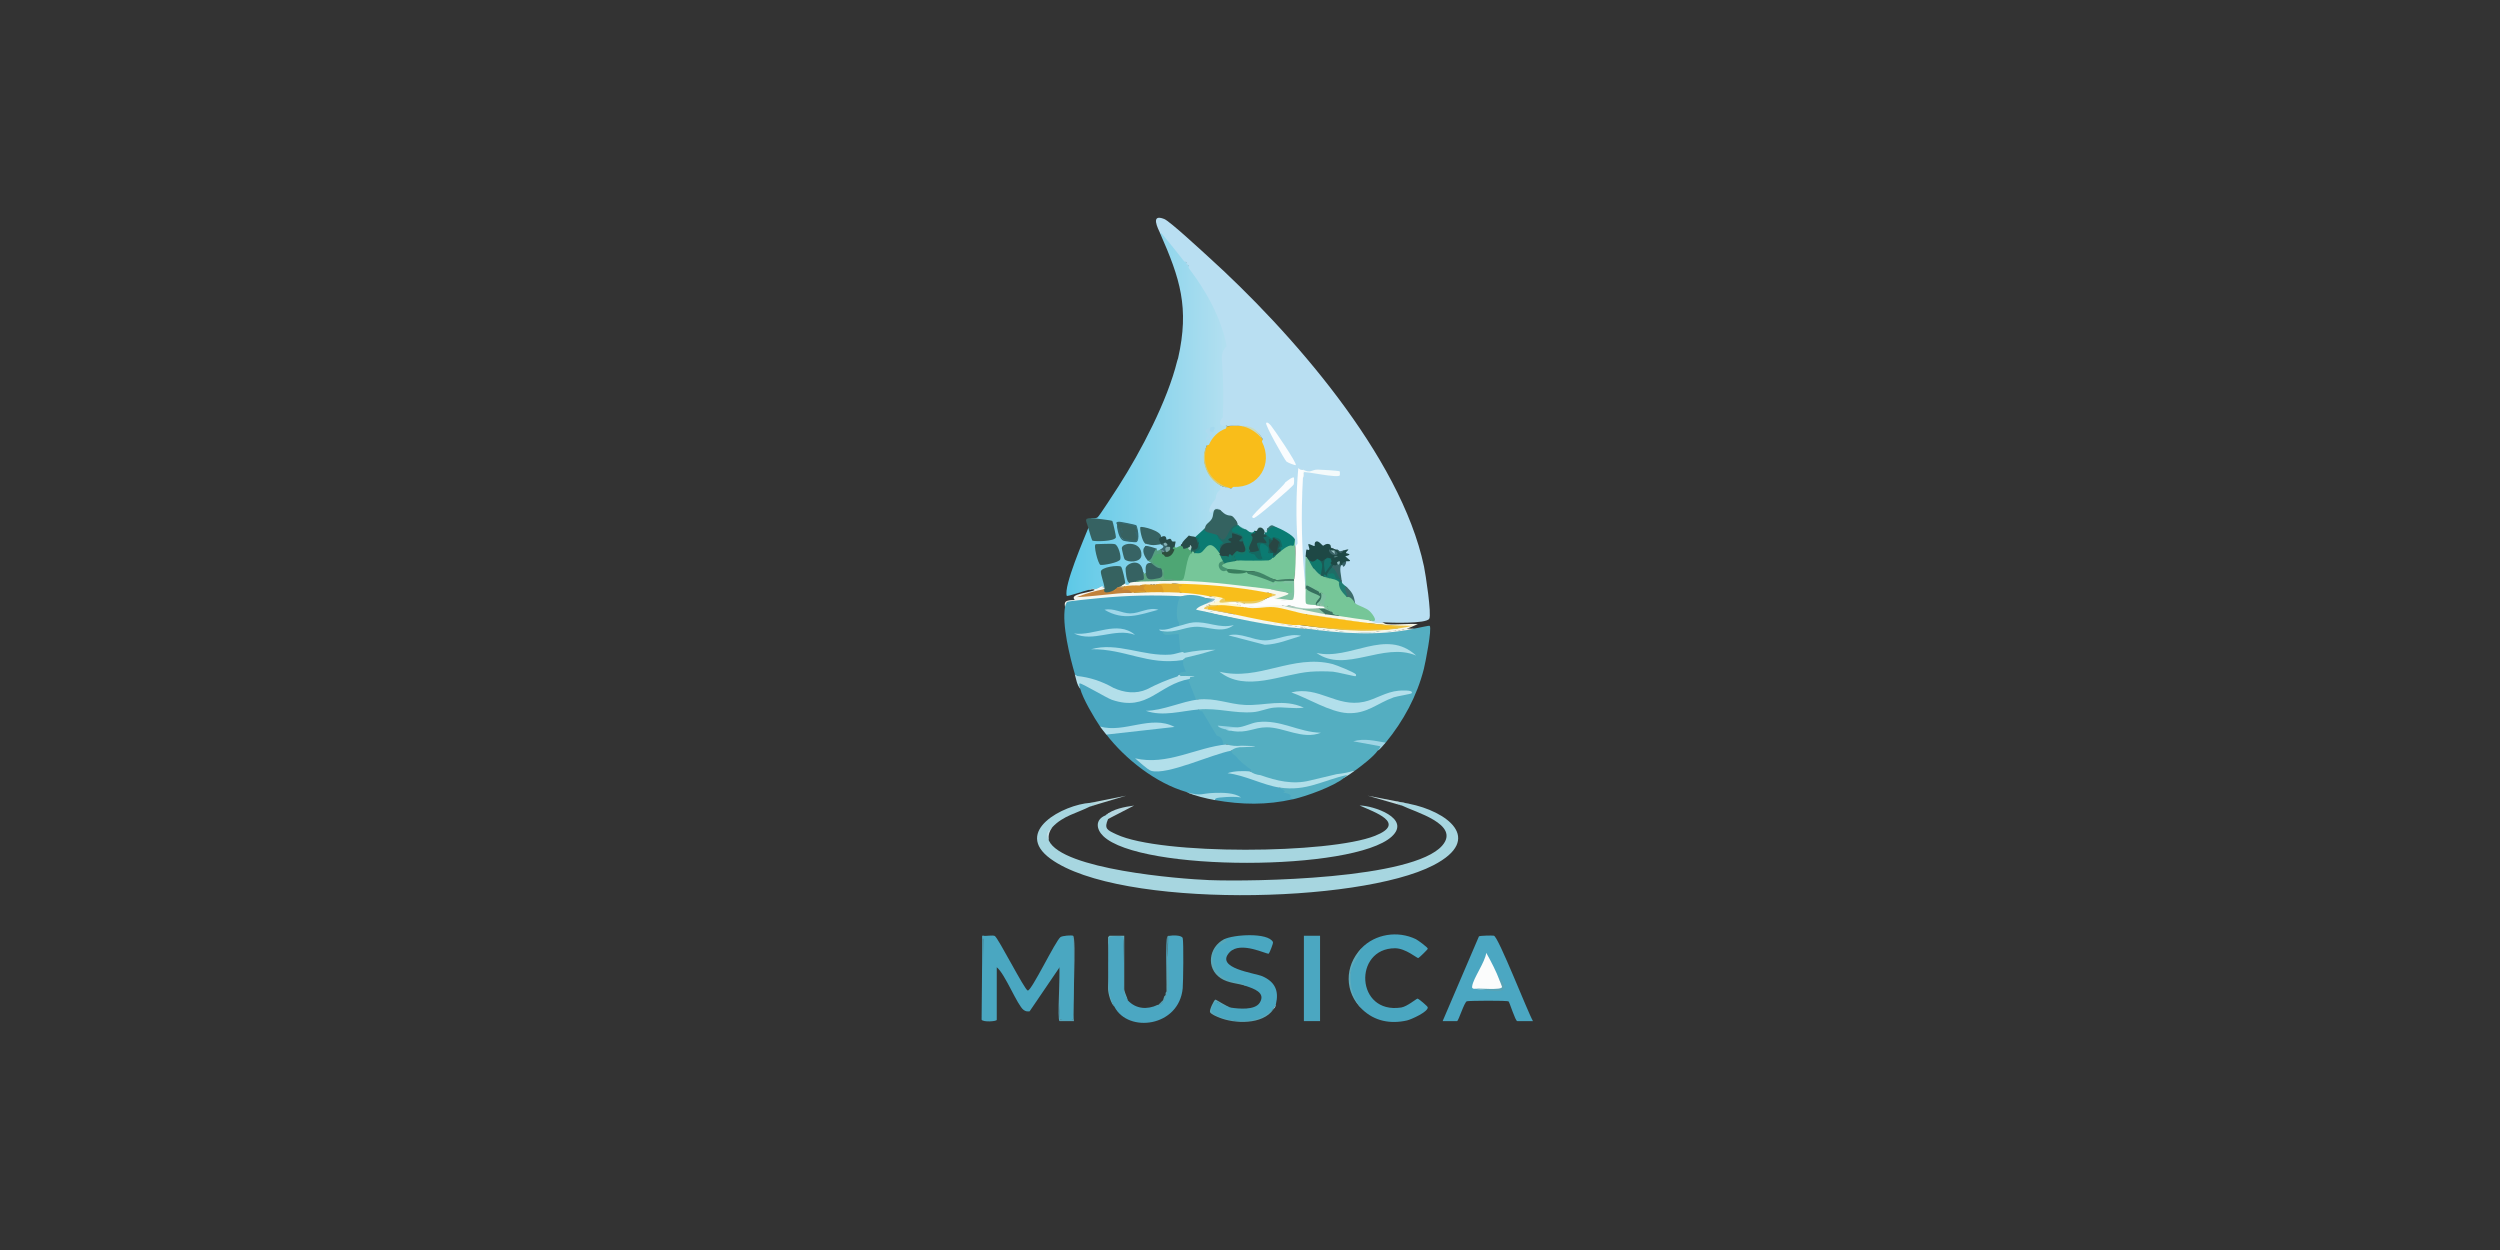 <svg xmlns="http://www.w3.org/2000/svg" xmlns:xlink="http://www.w3.org/1999/xlink" id="Layer_1" data-name="Layer 1" viewBox="0 0 500 250"><rect x="0" y="0" width="500" height="250" fill="#333333" stroke="none"/><defs><style> .cls-1 { fill: #7eb7bf; } .cls-2 { fill: #b8d9de; } .cls-3 { fill: #a0d7e9; } .cls-4 { fill: #83b0b5; } .cls-5 { fill: #366462; } .cls-6 { fill: #0b7b72; } .cls-7 { fill: #36705e; } .cls-8 { fill: #aaddec; } .cls-9 { fill: #1b5a55; } .cls-10 { fill: #78a5a5; } .cls-11 { fill: #13796f; } .cls-12 { fill: #b2dfeb; } .cls-13 { fill: #b1dfe9; } .cls-14 { fill: #76c699; } .cls-15 { fill: #137c6e; } .cls-16 { fill: #9ac3c5; } .cls-17 { fill: #264644; } .cls-18 { fill: #df9f27; } .cls-19 { fill: #4ba7c1; } .cls-20 { fill: #3a676c; } .cls-21 { fill: #469271; } .cls-22 { fill: #a7d6e0; } .cls-23 { fill: #437f66; } .cls-24 { fill: #d0c18f; } .cls-25 { fill: #366262; } .cls-26 { fill: #78c29b; } .cls-27 { fill: #f3f6f0; } .cls-28 { fill: #284b49; } .cls-29 { fill: #b5d6df; } .cls-30 { fill: #0a7b72; } .cls-31 { fill: #327171; } .cls-32 { fill: #9fd5e5; } .cls-33 { fill: #1e4845; } .cls-34 { fill: #76c698; } .cls-35 { fill: #274a48; } .cls-36 { fill: #87b9cd; } .cls-37 { fill: #fdfdfd; } .cls-38 { fill: #0f796c; } .cls-39 { fill: #7fc2a2; } .cls-40 { fill: #0c7a70; } .cls-41 { fill: #346260; } .cls-42 { fill: #418568; } .cls-43 { fill: #217e73; } .cls-44 { fill: #a9dbe7; } .cls-45 { fill: #166b63; } .cls-46 { fill: #fcfdfd; } .cls-47 { fill: #146962; } .cls-48 { fill: #1d5651; } .cls-49 { fill: #356161; } .cls-50 { fill: #0a7c73; } .cls-51 { fill: #54aec1; } .cls-52 { fill: #244b48; } .cls-53 { fill: #fdf7d3; } .cls-54 { fill: #1f6964; } .cls-55 { fill: #59a2b7; } .cls-56 { fill: #b9dff2; } .cls-57 { fill: #15736c; } .cls-58 { fill: #2d4f3d; } .cls-59 { fill: #c8e2e9; } .cls-60 { fill: #b1dfea; } .cls-61 { fill: #7cc0a0; } .cls-62 { fill: #edca64; } .cls-63 { fill: #f4fafb; } .cls-64 { fill: #f9fcfe; } .cls-65 { fill: #fafcfe; } .cls-66 { fill: #bfdbe0; } .cls-67 { fill: #366260; } .cls-68 { fill: #d4922d; } .cls-69 { fill: #376364; } .cls-70 { fill: #f9bd1a; } .cls-71 { fill: #3b6367; } .cls-72 { fill: #294643; } .cls-73 { fill: #eaaf2a; } .cls-74 { fill: #23665a; } .cls-75 { fill: #34676e; } .cls-76 { fill: #bfe1ee; } .cls-77 { fill: #58a7b8; } .cls-78 { fill: #addbef; } .cls-79 { fill: #b2dfea; } .cls-80 { fill: #8cc2a6; } .cls-81 { fill: #91bbbf; } .cls-82 { fill: #aedeeb; } .cls-83 { fill: #ecc85f; } .cls-84 { fill: #a6ccc8; } .cls-85 { fill: #ecc447; } .cls-86 { fill: #1f6d66; } .cls-87 { fill: #f8be1b; } .cls-88 { fill: #559fb2; } .cls-89 { fill: #559f81; } .cls-90 { fill: #3e7464; } .cls-91 { fill: #356366; } .cls-92 { fill: #366465; } .cls-93 { fill: #aedeea; } .cls-94 { fill: #a5d9ee; } .cls-95 { fill: #4aa7c1; } .cls-96 { fill: #3e6d6c; } .cls-97 { fill: #4ea674; } .cls-98 { fill: #f2f7f0; } .cls-99 { fill: #b3dfea; } .cls-100 { fill: #157769; } .cls-101 { fill: #365e67; } .cls-102 { fill: #57a3b6; } .cls-103 { fill: #376160; } .cls-104 { fill: #517d7b; } .cls-105 { fill: #a7ccbc; } .cls-106 { fill: #59a3b4; } .cls-107 { fill: #a9dcec; } .cls-108 { fill: #aad1d9; } .cls-109 { fill: #f6f7eb; } .cls-110 { fill: #5eabbc; } .cls-111 { fill: #387e5e; } .cls-112 { fill: #eacb5f; } .cls-113 { fill: #afdfeb; } .cls-114 { fill: #c9dbc0; } .cls-115 { fill: #c1813a; } .cls-116 { fill: #f6f8ee; } .cls-117 { fill: #99d4e4; } .cls-118 { fill: #65adbb; } .cls-119 { fill: #4ba7c2; } .cls-120 { fill: #5da8b9; } .cls-121 { fill: url(#linear-gradient); } .cls-122 { fill: #6a8e94; } .cls-123 { fill: #acdeec; } .cls-124 { fill: #5ca47f; } .cls-125 { fill: #d7cd76; } .cls-126 { fill: #78bec5; } .cls-127 { fill: #55aec1; } .cls-128 { fill: #fbfcfc; } </style><linearGradient id="linear-gradient" x1="-1400.36" y1="-506.22" x2="-1227.36" y2="-505.21" gradientTransform="translate(465.89 173.5) scale(.18)" gradientUnits="userSpaceOnUse"><stop offset="0" stop-color="#5ec9e7"></stop><stop offset="1" stop-color="#b2dff0"></stop></linearGradient></defs><path class="cls-95" d="M272.45,201.88c-3.5-3.75-3.14-8.43-.18-12.22,2.76-2.87,7.26-3.58,10.9-1.83.39.19,2.39,1.64,2.39,1.92,0,.13-1.78,1.86-1.91,1.87-.25.03-2.54-1.97-4.64-1.97-8.37,0-7.9,13.26,1.24,11.85,1.16-.18,3.07-1.79,3.25-1.78.22,0,2.03,1.53,2.05,1.74.11.9-3.34,2.45-4.15,2.63-3.31.75-6.48.15-8.95-2.21Z"></path><rect class="cls-19" x="260.78" y="187.15" width="3.23" height="17.07"></rect><path class="cls-120" d="M246.23,201.52c-.54-.08-1.07-.01-1.65-.19-.13-.04-.95-.99-1.31-.89-.12.03-.83,1.57-.8,1.69.16.66,3.61,1.82,4.38,1.91,2.58.3,5.9-.56,7.82-2.34v.18c-2.1,3.1-7.76,2.91-10.87,1.62-.44-.18-1.64-.66-1.8-1.09s.84-2.47,1.08-2.49c.18-.01,2.56,1.58,3.14,1.6Z"></path><path class="cls-55" d="M214.61,187.15c.75.41-.2,15.06.18,17.07h-2.87c-.54,0,.18-9.98,0-10.78.71.81-.34,10.42.18,10.42h2.51v-16.35s-.78.06,0-.36Z"></path><path class="cls-118" d="M222.88,201.34c-.71-.61-1.26-2.65-1.26-3.5v-10.42s.25-.27.27-.27h2.96v10.69c0,.56.6,1.64.72,2.25-.68-.72-.77-1.08-.89-2.25-.17-1.68.31-9.56-.13-10.29-.23-.39-2.43-.08-2.59.04-.38.3-.26,8.65-.16,9.71.09.92.67,3.26,1.07,4.05Z"></path><path class="cls-110" d="M272.27,189.67c-.77,2.47-2.18,2.97-2.17,5.84.01,2.61.84,4.36,2.35,6.38-3.59-3.43-3.6-8.66-.18-12.22Z"></path><path class="cls-88" d="M196.65,187.15s.9.22.9.27c.02.16-.9.04-.9.36v15.54l-.18-16.17c.06,0,.12.01.18,0Z"></path><path class="cls-119" d="M231.68,200.98l.9-.9c-.38.61-.26.52-.9.9Z"></path><path class="cls-76" d="M254.67,201.88v-.18l.54-.9c-.19.8-.17.54-.54,1.08Z"></path><path class="cls-119" d="M233.11,198.65c.06-.26.18-.34.18-.36l-.18.36Z"></path><path class="cls-119" d="M232.76,199.55c.09-.21.17-.4.36-.54-.06.26-.05.44-.36.54Z"></path><g><path class="cls-95" d="M196.47,187.15c.45.05.48.26.09.64l.09,15.53c-.08-5.2-.08-10.38,0-15.54-.04-.2-.04-.41,0-.63.59.11,1.83-.17,2.3.04.65.3,5.97,10.8,6.6,10.92.74.13,5.58-10.02,6.55-10.69.41-.29,2.24-.42,2.52-.26-.11.23-.11.35,0,.36.18,5.41.18,10.86,0,16.35-.47.32-1.97.29-2.51,0h-.19c.05-3.48.05-6.95,0-10.42l-6,8.82c-.52.03-.75.03-1.19-.28-1.27-.9-3.71-7.23-5.38-8.54v10.51c0,.35-2.8.5-3.03-.03l.15-16.77Z"></path><path class="cls-119" d="M222.88,201.34c-.71-1.12-1.02-2.48-1.15-3.78-.08-3.26-.12-6.56.03-9.82.04-.71,2.75-.54,2.95-.31.09,3.46.11,6.93.06,10.4.06.81.39,1.57.81,2.26,1.64,1.74,3.87,1.86,5.93.9.94.1,1.75-1.7,1.95-2.69.06-3.64.12-7.27.17-10.9l.22-.23c.59-.13,2.5-.18,2.69.45.21.71.11,8.87,0,10.05-.74,7.73-10.91,8.98-13.65,3.69Z"></path><path class="cls-95" d="M244.79,187.87c1.9-.98,8.83-1.41,9.8.54.12.24-.73,2.26-.84,2.32-.36.2-5.64-2.6-7.83-.28-3.05,3.24,5.13,4.14,6.63,4.83,2.43,1.11,3.27,2.86,2.64,5.53-.1.36-.28.66-.54.9-2.37,2.76-6.61,3.01-9.87,1.95-2.13-.69-3.4-1.14-1.67-3.44.99.63,2.02,1.07,3.09,1.31,1.51.22,4.77.57,5.75-.99,1.27-2.03-1.25-2.82-2.69-3.32-1.06-.49-2.19-.82-3.41-.99-3.87-1-4.89-6.38-1.01-8.04l-.07-.31Z"></path><path class="cls-77" d="M244.79,187.87c1.55.32-.96,1.04-1.04,1.12-2.12,2-1.04,5.63,1.58,6.87,1.12.53,3.25.42,3.94,1.35-1.64-.57-3.57-.53-5.15-1.58-2.97-1.98-2.36-6.2.66-7.76Z"></path><path class="cls-106" d="M233.83,187.15c-1.26,4.17,2.19,12.54-2.87,14.37l.54-.54c.05-.02.14.03.18,0,.35-.24.65-.55.9-.9.11-.17.11-.37.18-.54l.36-.54c.02-.11-.02-.25,0-.36l.18-.36c0-.06,0-.12,0-.18-.03-3.59.03-7.19.18-10.78.14-.17.18-.14.36-.18Z"></path><path class="cls-119" d="M233.29,198.11c.12-1.54-.26-10.24.18-10.78l-.18,10.78Z"></path><g><path class="cls-22" d="M281.8,160.75c7.47,1.47,15.14,7,4.86,12.31-14.9,7.7-62.82,8.66-76.52-1.28-7.63-5.54,2.61-10.86,7.89-11.21l1.28-.09c.34.06-1.01.83-1.28.81-2.6,1.33-5.41,1.85-7.54,4.13-.75.81-1.12,1.61-.72,2.69,2.67,5.78,26.08,7.68,32.06,7.91,8.93.34,40.81-.17,46.63-6.92,3.68-4.27-5.58-6.72-8.09-8-.4-.05-1.64-.66-.93-.77l2.36.41Z"></path><path class="cls-22" d="M221.62,163.8c-.85,1.96-.2,2.2,1.68,3.08,8.86,4.16,42.56,3.93,51.71.28,6.42-2.56-.13-4.73-3.09-6.06,2.67,0,10.43,2.56,6.41,6.23-7.62,6.94-50.3,7.07-57.69-.12-1.42-1.38-1.63-3.29.45-4.13,1.41-.94,1.86-.26.54.72Z"></path><path class="cls-66" d="M281.8,160.75c-.77-.15-1.58-.14-2.33-.36-.1.43.57.55.9.72l-6.83-1.97,8.26,1.61Z"></path><path class="cls-29" d="M221.08,163.08c1.53-1.3,3.81-1.7,5.75-1.97l-5.21,2.69c.31-.71,1.23-1.43-.54-.72Z"></path><path class="cls-2" d="M218.03,160.57l7.19-1.43-7.19,2.15c.36-.19.87-.34,1.08-.72-.36.01-.72-.03-1.08,0Z"></path><path class="cls-59" d="M210.48,165.42c-.62.89-.86,1.58-.72,2.69-.68-1.46-.22-1.69.72-2.69Z"></path></g><g><path class="cls-119" d="M288.53,204.22l7.26-16.95c.18-.15,2.69-.2,2.99-.13.91.22,6.74,15.22,7.81,17.08h-3.14c-.38,0-1.55-3.81-1.73-3.93-.35-.23-7.91-.15-8.34-.04-.52.13-1.68,3.97-1.97,3.97h-2.87Z"></path><path class="cls-128" d="M299.94,196.13c.5.08,1.07,1.49.3,1.72-1.83.13-3.67.09-5.51-.1-.33-.12-.34-.21-.29-.54.24-1.61,2.57-4.76,2.81-6.64.94,1.66,2.04,3.8,2.69,5.57Z"></path><path class="cls-102" d="M294.73,197.75c.87-.17,5.66.38,5.68-.37,0-.07-.39-1.01-.47-1.24l.18-.45c2.97,4.06-3.34,1.98-5.39,2.06Z"></path></g><g><g><path class="cls-95" d="M237.96,135.78l1.62,4.13-.41.42c-2.56.6-5.11,1.25-7.64,1.96,2.59,0,5.16-.23,7.73-.71l.5.31c.31.02.64-.12.92.11.53.45,2.22,3.97,2.94,4.92.2.26.7.1.91.35.18.22.1,1.37.8,1.62l-.5.42c-2.9.53-5.77,1.25-8.59,2.15-2.59.71-5.27,1.13-7.95.84,1.8,1.97,3.21,1.85,5.71,1.26,3.96-1.22,7.91-2.46,11.85-3.7l.37.29c1.57.59,2.36,3.01,4.13,3.06l-.36.35c.94.05,1.13.91,0,.72l-.34.33c-2.6-.17-2.75,0-.44.52,2.05.76,4.14,1.41,6.26,1.94l.46.44c.63.12,1.08.37,1.34.75.96.15,1.32.69,1.36,1.58-5.31,1.21-10.29,1.12-15.63.18-.09-.01-.18-.03-.24-.09-.75-.67,2.66-1.02,2.86-.93l-2.85-.07c-1.93.28-3.69.26-5.52-.54-6.05-1.75-12.19-6.56-15.99-11.5l.12-.38,12.05-1.36c-1.54-.44-3.16-.34-4.73-.09-2.66.69-5.32.94-7.97.75l-.74-.54c-1.19-1.75-3.44-5.57-3.95-7.54-.54-.93-.49-1.39.16-1.39l6.28,3.26c2.25.82,4.66.84,6.82-.21,2.59-1.68,5.31-2.99,8.16-3.91l.49.27Z"></path><path class="cls-99" d="M235.81,134.88c.95-.12,3.9-.05,4.67.45.54.35-1.87.34-2.52.45-6.32,1.11-8.38,6.65-15.59,4.18-.99-.34-6.06-3.37-6.42-3.28-.24.06.04.88.09,1.08-.68-.84-.79-1.89-1.08-2.87,4.32-.42,7.84,3.53,11.95,3.24,2.96-.21,5.93-2.88,8.88-3.24Z"></path><path class="cls-13" d="M271.02,154.1c-.68.5-1.42,1.02-2.16,1.44-.24-.24.52-.5.5-.46-.29.4-5.4,1.97-6.32,2.21-2.27.59-4.89,1.27-7.11.23-3.33-.5-6.96-2.49-10.42-2.88,1.26-.46,3.14-.48,4.49-.36,2.45.22,4.88,1.52,7.3,1.77,4.93.51,8.84-2.04,13.72-1.95Z"></path><path class="cls-109" d="M256.47,121.05c1.26.24,2.51.41,3.78.58.2.03.32.08.35.32,1.55-.04,3.14.07,4.49.9.8-.31,1.7-.19,2.69.36,2.12-.21,4.31.11,6.29.9.81.1,1.7.27,2.51.36.04,0,.31.32.8.36,1.97.18,4.2-.15,6.2,0l-2.15.9c-.13.23-.49.31-.72.18l-.9.18c-.22.14-.52.18-.72,0l-1.08.18c-.73.16-1.65.28-2.34,0l-.72.18c-.28.16-.63.17-.9,0h-1.8c-1.4.17-2.93.08-4.31-.18l-.72-.18c-.39.26-1.16.16-1.62,0l-.9-.18c-.28.21-.91.12-1.26,0l-.18-.18c-.21.21-.77.11-1.08,0-.49-.07-.97-.13-1.44-.18-.04.12-.1.11-.18,0l-.9-.18c-.04.16-.1.15-.18,0l-.72-.18c-.04.16-.1.15-.18,0-.16-.05-.15-.11,0-.18.18-.5,1.32-.56,1.44,0,6.48.85,13.06,1.46,19.57.62.12-.12.21-.22.19-.22-2.14-.35-4.47-.63-6.63-.81-.22-.02-.46.11-.7.27-3.31-.42-6.62-.9-9.91-1.45-.22-.04-.43-.13-.64-.22s-.42-.22-.62-.34l-.48.28c-3.29-1.13-6.6-1.52-9.91-1.15-.96.15-1.63-.04-2-.57,2.27-.27,4.55-.51,6.82-.73.27.05.51.18.72.37Z"></path><path class="cls-127" d="M255.93,157.51c5.38.8,8.52-1.42,13.47-2.51-.07.23-.35.38-.54.54-2.13,1.75-7.51,3.69-10.24,4.31l-.72-.36c.86-.43-.65-1.01-1.26-.9l.36-.35-1.08-.72Z"></path><path class="cls-82" d="M220,145.3c4.87,1.41,10.19-2.42,14.91.09l-13.65,1.53c-.41-.54-.87-1.05-1.26-1.62Z"></path><path class="cls-44" d="M237.25,158.41c3.15.91,2.85.25,5.65.17,1.64-.05,3.95-.06,5.31.9-1.28-.17-2.57-.13-3.86,0-.27.03-1.48.04-1.35.54-1.79-.32-4.09-.86-5.75-1.62Z"></path><path class="cls-116" d="M259.16,109.19c-.01,1.27.07,10.53-.26,10.97-.3.4-3.98-.43-4.77-.01l.45-.54c-.28-.02-1.53.42-1.52.63.01.29,1.07-.25.9.45l-1.61-.18.36.54h-4.67c-.21.22-.57.16-.54-.18-.1-.12-.16-.24-.18-.36.51,0,1.05.06,1.62.18l.16-.2c1.52.08,2.98-.14,4.33-.88,1.07-.39,1.6-.75.18-1.08l-.63.12c-5.36-.83-10.75-1.33-16.18-1.53-.72-.33-1.52-.46-2.41-.39l-.29.36c-.99-.08-1.97-.14-2.94-.18-.04.16-.1.15-.18,0h-.36c-.03.16-.09.15-.18,0h-.36c-.07.46-.91.49-.97.07l-1,.11c-.38.36-.98.48-1.78.36-.64.17-1.13.11-1.45-.18-.23.11-.55.11-.54-.18-.21-.45.35-.67.72-.54.43.28.61.06.9,0,.1-.55.87-.72,1.08-.18,1.47-.36,3.14-.51,4.66-.4.13,0,.25.1.37.22l4.33-.13.62-.26c5.34.22,10.67.81,15.96,1.51.2.03.4.11.6.19s.39.19.58.31c1.43.03,2.73.35,3.91.95l-.09.26c-1.78.57-.02.78.36.61.16-.08.63-2.8.14-3.21l.36-.23c-.34-.1-.34-.26,0-.36.06-2.01.3-4.75.18-6.65h.18Z"></path><path class="cls-79" d="M245.33,148.89c2.72-.27,5.56.03,8.26.36.01.4.08.33-.25.34-2.68.14-4.36.04-7.11.55-3.92.73-12.81,4.94-15.98,4.03-.74-.21-2.54-1.95-3.24-2.51,6.38,1.53,12.25-2.19,18.32-2.78Z"></path><g><path class="cls-95" d="M236.35,119.25l.54.36c-1.23-.47-1.16,3.39-1.08,4.23.06.63,1.01.25.19.8l.72.18-.9.36c-.3.5-.88.77-1.76.82-.61.03-1.1.11-1.47.26.77.81,2.82-.09,3.38.21.43.24.21,3.33.57,3.92-.39.72-2.09.91-2.94.92-3.8-.32-7.57-.82-11.34-1.51,3.71.99,7.46,1.68,11.25,2.07,1.09-.15,2.11-.1,3.04.13,1.36-.08.25.17.42.72.18.59.52,1.44.83,1.97l-1.97.18-.32.41c-2.1.68-4.14,1.54-6.12,2.58-2.21.98-4.53.69-6.68-.28-2.34-1.33-4.77-2.13-7.29-2.38l-.43-.33c-1.02-3.47-2.63-9.98-1.98-13.47-.06-.98.57-1.43,1.88-1.35l.08-.3c6.42-.6,13.04-1.09,19.76-.94.27,0,.54.07.82.15s.54.17.81.28Z"></path><path class="cls-27" d="M220,117.46c.21-.03.45-.03.72,0h.18c.48.07.46.21,0,.36-.81.54-1.76.9-2.86,1.07,2.76-.36,5.5-.5,8.25-.35.2-.46.34-.46.54,0,1.95-.13,3.91-.18,5.88-.13.9-.54,2.54-.46,3.46.13.94-.47,4.75-.14,5.45.41.11.09.21.19.3.31l2.3.42c.07.07-.86,1.61-1.4.84.06-.24.12-.48.18-.72-.21.17-.49.33-.59.04l-1.21-.22c-1.6-.2-3.24-.27-4.85-.36-5.47-.31-10.98-.17-16.43.36-.84.08-6.16.59-6.44.74-.25.14-.43.78-.48,1.05-.3-1.61.82-1.22,1.97-1.44-1.31-1.2,3.15-1.43,3.95-1.98-.09-.3-1.01-.04-1.26,0,.69-.49,1.54-.44,2.34-.54Z"></path><path class="cls-93" d="M236.53,130.39c1.72-.23,3.4-.7,5.12-.89l4.22.26c-3.07.42-6.36,1.77-9.34,2.25-7.04,1.12-11.48-2.28-18.32-2.16,5.25-1.5,10.44,1.48,15.89,1.07.84-.06,1.7-.43,2.43-.53Z"></path><path class="cls-107" d="M227.01,126.97c-4.1-1.5-8.32,1.6-12.22-.27,4.03.55,8.63-2.74,12.22.27Z"></path><path class="cls-3" d="M231.68,121.95c-3.85,1.03-6.97,2.28-10.78,0,1.79-.4,3.46.71,5.12.73,1.92.02,3.7-1.34,5.66-.73Z"></path></g><path class="cls-70" d="M248.74,121.41c.06,0,.12,0,.18,0,1.92.55,3.89-.13,5.82.02s4.56,1.1,6.58,1.42c6.02.96,12.07,1.78,18.14,2.46.14.06.24.31.22.31-1.31.23-2.73.29-4.06.35-5.2.23-10.4-.3-15.56-.97-.47-.05-.97.06-1.44,0-.2.02-.4.04-.6.01-3.2-.34-7.08-.81-10.16-1.59-.41-.1-.77-.32-1.09-.58l-5.45-1.08c-.15-.25.2-.43.45-.51l1.76-.21c.09-.2.23-.29.44-.3,1.57-.03,3.22.3,4.77.66Z"></path><path class="cls-85" d="M261.32,122.84c7.04,1.12,14.03,2.31,21.2,2.33-7.27,1.65-15.13.93-22.45-.18,6.47.71,13.08,1.31,19.58.54l-18.32-2.69Z"></path><path class="cls-27" d="M241.92,120.87c.16.05.15.11,0,.18-.4.28-.5.55-.3.79l5.15,1.01c3.86.84,7.93,1.69,11.86,2.16v.18c-4.8-.62-13.7-1.46-18-3.1-1.52-.58.45-.85,1.3-1.21Z"></path><path class="cls-80" d="M263.83,121.77c.93.14,1.35.5,1.26,1.08-1.51-.25-3-.61-4.49-.9,0-.11.03-.2.08-.27.1-.12,2.76-.01,3.15.09Z"></path><path class="cls-105" d="M257.72,121.05l.72.18c1.89.08,3.51.47,5.57.36.16.05.15.11,0,.18-.06,0-.12,0-.18,0-1.01-.03-2.28-.13-3.23.18-1.37-.27-2.83-.35-4.13-.9.42.01.84-.02,1.26,0Z"></path><path class="cls-27" d="M259.52,125.36c-.33-.04-.63-.17-.72-.18l.72.18Z"></path><g><path class="cls-51" d="M241.2,119.61l1.46.29c-.35.34-.78.6-1.28.78v.19c-1.53.44-2.19.96.2,1.55.49-.35.89-.26,1.18.27,5.96,1.29,11.97,2.3,18.03,3.02.09-.16.23-.11.36,0,7.25.81,14.5,1.31,21.74,0,.52-.06,2.95-.65,3.05-.54.49.52-.88,7.49-1.17,8.62-1.37,5.41-4.1,10.44-7.63,14.73l-.46.27c-3.36-.56-5.38-.74-.81.05.61.21.5.64-.34,1.3-.84,1.22-3.24,3.03-4.49,3.95-1.2.36-2.43.61-3.7.74l-5.38,1.28c-3.41.85-6.62.06-9.84-1.07-.86-.09-1.56-.35-2.11-.78l.26-.31c-1.17-.78-2.27-1.64-3.21-2.82-.51-.29-.78-.63-.83-1,.6-.51,1.41-.75,2.44-.7,3.26-.11,3.14-.21-.35-.29-1.08.12-2.08.03-2.99-.26l-.7-.13c-.09-.93-.51-1.47-1.27-1.6-.97-1.65-1.95-3.29-2.94-4.91-.38.04-.6-.08-.66-.36.47-.41,1.09-.55,1.85-.41,3.27.45,6.51.62,9.72.49,2.51-.85,4.93-1,7.57-.71-2.67-.38-5.37-.35-8.12.08-3.17-.16-6.33-.53-9.47-1.13-.69.11-1.27.01-1.73-.3l-.41-.06-1.45-3.69.24-.37.09-.38c2.49-.12-1.12-.26-1.92-.19l-.33-.33c.16-.37.62-.55,1.39-.53-.19-.38-1.06-2.23-.25-2.28.11,0,.04.66-.42-.06l.55-.46c2.03-.47,4.04-1,6.03-1.6-2.06-.01-4.13.2-6.23.63l-.36-.19c-.24.03-.45,0-.46-.23l-.31-3.35c-.62,0-1.24.05-1.86.15-.92.11-1.36-.12-1.32-.7,2.09-.44,4.21-.86,6.35-1.26,1.71.12,3.41.3,5.11.53-2.54-.62-5.31-1.1-7.81-.07l-.42-.27v-.7c-.75-.59-.38-4.5.23-4.94.27-.2.58-.05.85.07.05.02-.96.02-.54-.36,1.45-.5,3.46-.25,4.85.36Z"></path><g><path class="cls-98" d="M262.22,125.72c.34,0,.77-.05,1.08,0l.18.18c.38.06.85-.03,1.26,0l.9.18c.53.04,1.08-.03,1.62,0l.72.18c1.37.09,2.94.16,4.31.18h1.8c.3,0,.6,0,.9,0l.72-.18c.77-.03,1.56,0,2.34,0l1.08-.18c.24-.02.48.03.72,0l.9-.18c.22-.02.48-.15.72-.18.28-.03.99.05,1.44,0-7.1,1.51-14.59.99-21.74,0,.33-.18.73-.11,1.08,0Z"></path><path class="cls-32" d="M277.12,148.53c-.4.49-1.08,1.31-1.62,1.62.14-.21.67-.69.54-.9l-5.39-.99c2.15-.65,4.35-.08,6.47.27Z"></path><path class="cls-60" d="M271.19,134.88c.04.06.06.32-.09.36-.22.05-3.67-.83-4.49-.9-1.28-.1-3.2-.1-4.48,0-5.74.44-13.01,4.22-18.24,0,7.91,1.95,14.54-3.57,22.63-1.53.69.18,4.41,1.66,4.67,2.07Z"></path><path class="cls-60" d="M239.58,139.91c3.54-.38,6.17.93,9.42,1.08,3.99.19,7.69-1.32,11.77.54-1.97.29-4.02-.2-6.01,0-1.33.13-2.72.79-4.13.9-3.74.3-6.99-.87-10.87-.54-3.49.29-7.14,1.48-10.6.27,3.41-.02,7.25-1.9,10.42-2.24Z"></path><path class="cls-12" d="M282.33,138.65c-.1.15-2.97.6-3.59.82-3.33,1.18-5.35,3.36-9.26,3.15-3.47-.19-7.9-2.98-11.22-4.14,5.55-1.34,9.02,3.06,14.55,1.88,2.28-.49,4.39-2.01,6.94-2.22.23-.02,3.08-.24,2.58.51Z"></path><path class="cls-13" d="M283.23,131.11c-6.63-2.79-14.09,3.64-19.94-.53,6.7,1.59,13.86-5.07,19.94.53Z"></path><path class="cls-113" d="M247.49,145.48c1.36-.08,2.76-.9,4.06-1.06,4.59-.55,8.15,2.03,12.64,2.13-3.69,1.45-7.39-1.11-10.87-1.09-2.59.02-3.85,1.24-6.92.73l-1.26-.36c-.06-.01-.12.01-.18,0-.02-.16.03-.3.15-.3l2.36-.06Z"></path><path class="cls-8" d="M260.24,127.16c-2.37.71-4.76,1.72-7.28,1.8l-7.27-1.89c2.5-.62,4.84.98,7.27,1s4.77-1.52,7.28-.91Z"></path><path class="cls-123" d="M235.81,125.18c.93-.2,1.85-.61,2.81-.69,2.94-.27,5.19,1.29,8.15.52-2.36,1.84-5.19.2-7.82.35-2.22.13-3.85,1.22-6.37.9-.18-.02-.74-.09-.72-.36,1.43.25,2.7-.45,3.95-.72Z"></path><path class="cls-98" d="M242.81,120.51c.05.42-.55.41-.9.36-1.4.56-1.59.96-.58,1.22,5.73,1.25,11.49,2.29,17.29,3.09.06,0,.12,0,.18,0l.72.18c.06,0,.12,0,.18,0l.9.18c.06,0,.12,0,.18,0,.16.05.15.11,0,.18-7.15-.45-14.56-2.32-21.56-3.78.28-.57,1.57-.99,2.15-1.25.59-.31,1.13-.61,1.62-.9.43.2-.06.46-.18.72Z"></path><path class="cls-117" d="M247.49,145.48l-2.51.36c-.46-.12-1.18-.27-1.44-.72l3.95.36Z"></path><path class="cls-36" d="M242.99,119.79c-.32.65-1.06.65-1.62.9l1.08-.72-1.26-.36c.34.04,1.62.1,1.8.18Z"></path><path class="cls-27" d="M262.22,125.72c-.36,0-.72.02-1.08,0-.12,0-.24,0-.36,0v-.18c.45.02,1.09-.15,1.44.18Z"></path><path class="cls-117" d="M246.41,146.2c-.43-.07-.91.02-1.26-.36.42.09.91.04,1.26.36Z"></path><path class="cls-27" d="M274.07,126.44c-.6,0-1.2.01-1.8,0h1.8Z"></path><path class="cls-27" d="M279.1,126.08c-.23.3-.74.18-1.08.18.24-.32.74-.16,1.08-.18Z"></path><path class="cls-27" d="M260.6,125.54c-.41-.03-.72-.16-.9-.18l.9.18Z"></path><path class="cls-27" d="M265.63,126.08l-.9-.18c.37.03.78.17.9.18Z"></path><path class="cls-27" d="M280.72,125.9l-.9.18c.19-.02.51-.14.9-.18Z"></path><path class="cls-27" d="M267.96,126.26l-.72-.18c.36.02.68.18.72.18Z"></path><path class="cls-27" d="M275.69,126.26l-.72.18s.33-.16.72-.18Z"></path><path class="cls-27" d="M263.47,125.9c-.08-.01-.15-.11-.18-.18.08.01.15.11.18.18Z"></path></g></g><path class="cls-87" d="M253.59,118.53c.17,0,1.26.41,1.14.49l-1.32.59c-1.97,1.11-4.15.98-6.3.65l-2.12.08c-.31,0-.44-.24-.39-.72l-.38.13c-.74-.26-1.51-.42-2.32-.49-1.83-.39-3.89-.62-5.75-.72-.53-.06-.73-.84-.66-1.33-.62.06-1-.09-1.13-.46,6.16,0,13.18.62,19.22,1.8Z"></path><path class="cls-73" d="M234.37,116.74l1.97.18c.17.58-.5.28-.54.36-.1.19.38.94.36,1.26-2.91-.16-6.41-.1-9.34,0-.02-.82,1.9-.74,2.34-.18l.18-.36,2.95.04c-.12-.73-.19-.78-.93-.74l-.22-.37c.97-.33,2.2-.18,3.23-.18Z"></path><path class="cls-68" d="M228.08,117.1c.23-.05,1.09-.19,1.19-.1.05.05-.04,1.23-.11,1.36-.73,0-1.68-.16-2.34.18-.18,0-.36,0-.54,0l-1.7-.36.09.36c-1.89-.19-1.53-.6,0-1.08-.24-.16-.18-.22.18-.18.92-.21,2.28-.22,3.23-.18Z"></path><path class="cls-53" d="M244.61,119.61c-.13.4.05.63.55.71.78-.06,1.55-.09,2.33-.04.38.02,1.02.1,1.37.2.04.01.05.1.06.21-.56.09-1.08-.14-1.62-.18-.07.09,0,.21.18.36.09.02.37.13.54.18.26.07.52.18.72.36-1.73,0-3.17-.48-5.21-.36-.49.11-1.25.24-1.62,0v-.18c.3-.13.59-.22.9-.36.38-.17,1.05-.33,1.26-.72-.73-.1-1.44-.39-2.15-.54.91-.06,1.82.14,2.69.36Z"></path><path class="cls-109" d="M258.44,121.23l-.72-.18c.39.02.68.18.72.18Z"></path><path class="cls-18" d="M230.06,116.92h.36c.06,0,.12,0,.18,0h.36c.06,0,.12,0,.18,0,.29.04,1.04-.03,1.23.21.04.05.44,1.19.39,1.22-.15.1-3.08,0-3.59,0-.35-.82-.81-.63,0-1.26-.36-.02-.72.01-1.08,0,.53-.33,1.36-.18,1.98-.18Z"></path><path class="cls-112" d="M244.61,119.61c.68.17.19.46.46.55,3.28-.08,5.14.59,8.34-.55-1.65,1.1-2.5,1.12-4.49,1.08-.3,0-1.08-.34-1.7-.37-1.6-.07-4.76.87-2.61-.71Z"></path><path class="cls-62" d="M253.59,118.53c2.67.52,1.62.44-.18,1.08.96-.64,1.66-.52.18-1.08Z"></path><path class="cls-46" d="M247.31,120.51c.21.17.58.23.18.36-.5-.1-1.25-.03-1.8-.18.24-.32,1.24-.2,1.62-.18Z"></path><path class="cls-68" d="M230.96,116.92h-.36c.12,0,.24-.01.36,0Z"></path><path class="cls-68" d="M230.42,116.92h-.36c.12,0,.24,0,.36,0Z"></path><path class="cls-83" d="M243.53,121.05c-.43.45-2,0-1.98.72,1.77.19,3.48.7,5.21,1.08l-5.93-1.08c-.17-.36.97-.7,1.08-.72.46-.08,1.11.03,1.62,0Z"></path><g><path class="cls-115" d="M223.41,117.46c.37-.15.99-.3,1.26,0,.01.29-.18.5-.58.63.61-.26,1.96-.32,2.19.44-3.65.13-7.31.74-10.96.9,1.78-.68,3.68-1.27,5.57-1.61.06-.01.17.41.43.36.74-.12,1.26-.61,2.08-.72Z"></path><path class="cls-24" d="M224.31,117.1l.54.18s-.12.16-.18.18c-.4.04-.87-.05-1.26,0,.22-.3.65-.24.9-.36Z"></path><path class="cls-68" d="M223.23,117.82c.05.08-.27.41-.36.36-.23-.15.21-.59.36-.36Z"></path></g></g><g><path class="cls-70" d="M252.51,87.82c2.75,5.04-.44,10.36-6.29,9.88-4.04-.63-6.46-4.83-4.85-8.62.53-1.68,2.22-3.38,3.95-3.77,2.73-.58,5.64-.04,7.19,2.51Z"></path><path class="cls-46" d="M260.6,93.92l.24.27c-.13.41-.21.86-.24,1.35.15,7.42.29,14.86.54,22.27.18.11.29.3.36.5l.02,2.18,1.57.17c0,.19.05.33.21.39.36-.04.54.02.54.18.12-.41,1.46.09,1.29.41-.03.05-1.02.12-1.11-.05-1.95.25-3.8.13-5.57-.36l-.72-.18c-.32.19-.73.19-1.26,0-2.52-.07-5.02.36-7.54.36-.03.16-.09.15-.18,0-.36-.04-.6-.16-.72-.36l.08-.2c1.31.09,2.62.04,3.92-.14.45-.34,1.82-1.31,2.45-1.26.19.02.51.28.62.45.33.1,3.47.27,3.64.09.25-3.6.39-7.2.43-10.79.05-4.3-.61-11.43.07-15.34.24-1.38,1.29.03,1.37.07Z"></path><g><path class="cls-121" d="M232.04,46.68l.18-.63c1.9,1.94,3.41,4.2,5.03,6.38.13.27.31.51.54.72,1.99,1.79,5.59,8.73,6.51,11.18.36.95,1.62,4.29,1.36,5.05-.11.33-.54.17-.7.92-.7,3.37.58,9.31.01,12.95-.14.9-.7.91-.72,1.25,0,.14,1.02.62,1.08.63.16.05.15.11,0,.18l-.16.41c-1.52.51-2.75,1.75-3.37,3.23l-.43.13c-1.4,3.28.21,6.67,3.23,8.26-1.02.67.51-.03.36.72-1.68.17-1.16,1.25-1.57,1.93-.44.73-1.45,1.59-1.12,2.38.23-.76,1.28-1.08,1.79-.36-.19.17-.49.25-.92.23-.19,1.51-.92,2.52-2.13,3.37-.21.77-1.04,1.82-1.98,1.8l-.37.27c-.81-.19-1.45.19-1.93,1.13l-.39.03-.18.18c.16.05.15.11,0,.18-.09.61-1.31,1.04-1.26.18l-.32-.23c.25-.66-.83-1.1-1.41-.95-.15-.48-.47-.74-.96-.8-1.07-.87-2.39-1.52-3.82-1.61.09.87.28,1.74.72,2.5l-.13.37.54.18c.28-.24.68-.3,1.2-.16.67-.18,1.17-.13,1.49.16.55,0,.95.48.6.97-.11.15-.7.23-.78.11.09.85-1.24.7-.72-.18-.44.39-1.91,0-2.16-.54l-.18.18c-.04.84.18,1.6.64,2.27l-.1.43c.68-.07.92.11.72.54-.46.27-.72.61-.76,1.02.1.48-.01.79-.32.95-.1.79-.39.43-.54-.18l-.39-.2c-1.15-2.99-3.95-.53-2.31,1.97v.38c.13.49-1.03.6-.89,0l-.37-.1-.33-1.61c.15-2.19-2.7-1.17-3.81-.52l.67,2.75-.29.38c-.05.16-.11.15-.18,0h-.72c-.54.37-1,.46-1.39.28l-.94.26c-.61.1-4.24,1.38-4.31,1.17-.64-1.97,3.41-11.28,4.31-13.56l.39.08c.17.75.42,1.47.74,2.14.62.12,3.79.02,4.04-.44.07-.13-.53-2.77-.63-2.87-1.27-.25-2.55-.43-3.84-.52l-.17-.37c.47-.01.92.12,1.35-.18.31-.21,3.68-5.44,4.19-6.23,4.45-6.95,9.75-17.03,11.71-25.03l.18-.54c2.29-10.14.39-15.93-3.59-24.97Z"></path><g><path class="cls-94" d="M235.45,72.19l.18-.54c-.06.25-.15.41-.18.54Z"></path><path class="cls-125" d="M241.38,89.07c-1.32,4.18.83,7.52,4.85,8.62-.74-.06-.93-.12-1.62-.36-3.09-1.1-4.87-5.37-3.23-8.26Z"></path><path class="cls-94" d="M237.78,53.15c-.12-.11-.7,0-.54-.72.12.16.58.27.54.72Z"></path><path class="cls-78" d="M242.64,86.38c-.27.62-1.77,2.47-1.35,1.07.05-.15.55-.02.45-.44-.08-.33-1.56-.88.36-1.53.13.32.31.62.54.9Z"></path><path class="cls-94" d="M242.64,86.38c-.74.05-.81-.29-.54-.9,1.06-.36.9.06.54.9Z"></path><path class="cls-37" d="M220.72,117.46l-1.35.36.63-.36c.15-.02.41-.41.72,0Z"></path><g><path class="cls-49" d="M222.97,108.83c.71.21,1.31,2.46,1.08,3.05-.23.62-3.4,1.22-3.96,1.1-.45-.1-1.52-4.15-.9-4.15.81,0,3.21-.16,3.77,0Z"></path><path class="cls-69" d="M224.91,111.84c-.13-.17-.57-2.05-.55-2.23.14-1.21,4.11-1.44,3.92,1.48-.09,1.45-2.81,1.46-3.37.75Z"></path><path class="cls-25" d="M232.22,107.4c-.06.43-.05.69.22,1.05l-.22.38c-.81.12-1.57.37-2.69,0l-.54-.18c-.56-.36-1.13-2.99-.9-3.23s4.29.75,4.13,1.98Z"></path><path class="cls-91" d="M231.32,109.73c.03.57-.23,1.13-.78,1.69-.13.85-.47,1.06-1.01.64-.58-.57-1.3-2.09-.54-2.69l.18-.18c.41-.06,1.69.39,2.16.54Z"></path><path class="cls-35" d="M232.22,107.4c1.18-.59,1.01.51,1.08.54.14.06.6-.27.79-.16.22.12.23.43.33.48.22.12.62,0,.68.04.07.06-.16.91-.18,1.08-.03.3,0,.51,0,.54-.3.46-.66.51-.9,0-.25-.07-.43-.25-.54-.54-.3,0-.3-.12,0-.36-.15-.05-.15-.11,0-.18l-.18-.18c-.2.25-.34.27-.54,0,.13.43-.05.49-.54.18-.27-.63-.75-1.06,0-1.44Z"></path><path class="cls-20" d="M233.47,109.01c-.01.12.01.24,0,.36.01.41-.05.77-.18,1.08-.32.37-.41.3-.36-.18-.3-.02-.42.04-.36.18.14.25.05.33-.18.18l-.36-.72c1.27-.7.31-.78.18-1.08.21-.03.37-.14.54-.18.23.12.47.24.72.36Z"></path><path class="cls-1" d="M229.52,108.83c-.2-.07-.23.02-.54-.18l.54.18Z"></path><path class="cls-1" d="M228.98,109.37l.18-.18s-.11.13-.18.18Z"></path><path class="cls-97" d="M236.17,109.01c.02-.08.17-.15.18-.18l-.18.18Z"></path><g><path class="cls-103" d="M223.41,104.88c-.03-.06-.06-.12-.05-.17.06-.46,3.55.27,3.8.5.37.34.59,2.88.05,3.08-2.87.09-3.2-.59-3.8-3.23,0-.06,0-.12,0-.18Z"></path><path class="cls-75" d="M223.41,104.88c0-.06-.51-.5.44-.54.25-.01,3.27.59,3.4.7.22.18.87,3.11-.02,3.4-.2.07-2.25-.18-2.52-.29-.91-.35-1.28-2.22-1.3-3.1.76.5.54,2.51,1.25,2.77.13.05,2.61.38,2.71.28.2-.2-.2-1.41-.35-1.72l.35.1c0-.3-.04-.82-.19-1.06-.11-.17-3.58-1.11-3.76-.55Z"></path><rect class="cls-75" x="224.14" y="105.6" width=".18" height=".36"></rect><rect class="cls-75" x="224.31" y="106.14" width=".18" height=".36"></rect></g></g></g></g><g><path class="cls-56" d="M232.04,46.68c-.42-.94-2.06-4.02.81-2.88,1.12.45,7.34,6.22,8.71,7.46,16.47,14.88,38.56,39.91,43.24,62.03.31,1.48,1.56,9.62,1.05,10.46-.64,1.05-7.86.8-9.26.71-.66.3-1.98.16-2.51-.36,1.23-.19-.31-1.6-.91-1.98l-2.05-.97-.09-.47c-.38-.53-.67-1.13-.89-1.81-.49-.49-.73-.97-.73-1.43-.79.07-1.16-.22-1.08-1.08-.16-.03-.15-.09,0-.18-.33-.54-.9-2.43-.52-3.04.43-.68.92-.72.88.17.14-.38.32-.68.54-.9-.16-.05-.15-.11,0-.18.15-.2.03-.44-.36-.71.17-.54.11-1.02-.18-1.44-.4.46-.82.4-1.26-.18-.07.47-.2.45-.36,0l-.9-.36c-.39-.46-.83-.5-1.3-.12-.5-.08-1-.34-1.51-.8-.11.86-.41,1.15-1.23.7.2.54.07,1.01-.57,1.02.05.47-.09.75-.43.82l.31.97c-.05,1.89-.15,3.79-.31,5.68-.81-7.37-.96-14.87-.54-22.27.15-.5.13-1.11,0-1.62-.25.15-.56.05-.93-.3-.44,4.99-.49,10.02-.14,15.08l-.36.49c-.05.16-.11.15-.18,0-.08-.36-.08-.78,0-1.26h-.38c-.92-.91-2.01-1.6-3.28-2.08l-.11-.43c-.55-.07-.96.03-1.23.29l-.38-.11-.18.18c.15.04.15.1,0,.18-.01.27-.31.9-.54.65.07-.97-1.14-1.66-1.44-.47-.15.58-.32.57-.54,0-.04.84-1.77.87-1.62-.18-.61-.15-1.2-.42-1.62-.9-.16.26-.22.2-.18-.18-.15-.04-.15-.1,0-.18l-.36-.72c-.29.09-.59-.07-.92-.47-.81-.07-2.33-.57-2.13-1.5-.87-.66-1.31-.14-1.81.55-1.14-.2.45-2.34.85-2.78.08-.87.41-1.5,1.01-1.88-.25-.54-.03-.64.5-.56.53.09,1.07.21,1.62.36l.43-.33c5.07.28,8.01-4.57,5.72-9.03l.14-.52c-1.61-2.7-4.24-2.83-7.06-2.61l-.13-.08c-1.33.34-1.79-.66-.78-1.68.17-3.73.12-7.48-.16-11.25-.13-1.32.18-2.3.94-2.94-1.05-5.59-4.14-11.16-7.63-15.68l.08-.42c-.27-.2-.45-.44-.54-.72l-.42-.17c-1.47-1.89-2.98-3.76-4.53-5.61l-.26.03Z"></path><g><path class="cls-65" d="M258.8,95.54c.04.05.03,1.11-.04,1.31-.15.47-6.8,6.1-7.52,6.49-.28.15-.46.45-.8.1s6.36-6.21,6.65-7c.25-.16,1.45-1.19,1.7-.9Z"></path><path class="cls-64" d="M259.16,93.02c-.1.1-1.58-.46-1.88-.72-.32-.29-4.36-7.41-4.05-7.72.27-.27.81.37.97.55.47.53,5.28,7.56,4.95,7.89Z"></path><path class="cls-63" d="M260.6,93.92c1.59.83,1.69-.03,2.97,0,.51,0,4.24.21,4.39.36.03.03.02.76,0,.79-.4.63-6.94-.87-7.19-.61-.08.08.17.92-.18,1.08-.01-.54,0-1.08,0-1.62Z"></path><path class="cls-114" d="M252.51,87.82c-1.93-2.2-4.24-3.19-7.19-2.51v-.18c3.02.36,5.16-1.01,7.19,2.69Z"></path><g><path class="cls-92" d="M269.22,112.25v.18c-.21.27-.39.57-.54.9-.14.04-.13-.41-.27-.36-.74.29-.09,2.36-.09,3.23-.1.34-.27.34-.36,0-.44-.04-.42-.24,0-.36-.66-.41-1.34-1.59-1.62-2.34-.29-.23.02-.66.36-.54.04-.04.67-.51.72-.54.19.07.37,0,.54-.18.27.09.07.51.27.54.3.04-.41-.61.99-.54Z"></path><path class="cls-96" d="M269.4,117.46c1.07,1.04,1.42,1.69,1.62,3.23-.71-.44-1.02-.63-1.62-1.26l-.65-1.24c-.27-.71-.06-1.22.65-.73Z"></path><path class="cls-31" d="M255.21,105.42l-1.8,1.08c-.16-.06-.16-.24,0-.54,0-.06-.02-.14,0-.18l.18-.18c.81-.94.98-.42,1.62-.18Z"></path><path class="cls-108" d="M251.44,106.14c.02-1.47,1.54-.46,1.62.36l.36-.54c-.01.18,0,.36,0,.54l-.36.36c-.03.14-.23.08-.36,0-.03-.08.35-1.16-.65-1.25-.35-.03-.43.47-.61.53Z"></path><path class="cls-101" d="M269.22,112.43c-.06.33-.17.78-.54.9.05-.39.02-1.01.54-.9Z"></path><path class="cls-86" d="M268.32,116.2c0,.06,0,.12,0,.18-.01.18.01.36,0,.54l-.54-.36c0-.06-.01-.14,0-.18-.26-.29-.16-.4.18-.18.1-.03.25.02.36,0Z"></path><path class="cls-126" d="M249.28,105.96c-.66,0-1.43-.32-1.62-.9.54.28,1.06.63,1.62.9Z"></path><path class="cls-54" d="M247.49,104.7l-.36-.72c.12.17.35.53.36.72Z"></path><path class="cls-108" d="M253.41,105.78c.03-.08.13-.12.18-.18l-.18.18Z"></path></g></g></g><g><path class="cls-25" d="M218.2,103.62c.42,0,4.13.42,4.27.58.11.12.76,3.09.72,3.25-.2.87-4.21.87-4.7.68-.12-.05-.75-2.21-.83-2.53-.33-1.35-1.04-1.96.54-1.98Z"></path><path class="cls-14" d="M258.98,109.19c.16,2.16.19,4.57-.18,6.65-1.02.24-2.34.27-3.41.18-1.63-.37-3.19-.97-4.67-1.8-1.65.12-3.48,0-5.03-.36-1.22.07-2.19-1.19-.54-1.26.06-.65.54-.52,1.03-.39.23-.36.47-.37.77.03l.36-.18c.13-.06.31-.06.54,0l.29-.34c1.47.01,2.92.08,4.35.19.23-.31.97-.29,1.11.15l.9-.54c.05-.16.11-.16.18,0,.11-.23.29-.41.54-.54.05-.33.51-1.12.9-.72.25-.9,1.41-1.6,2.36-1.5,0-.51.16-.79.51-.84.08.29-.02.89,0,1.26Z"></path><path class="cls-41" d="M244.07,102.01c.06.03.61.64,1.03.85,1.12.55,1.1-.18,2.02,1.12l.36.72c0,.06,0,.13,0,.18v.18c-.44.12-.81.34-1.11.65-.41,1.59-1.58,3.86-2.84,1.33-.36.39-1.44.01-1.95-.18-.75-.29-1.3-.5-.56-1.25.07-.92.91-1.03,1.39-1.93.43-.8-.07-2.41,1.66-1.66Z"></path><path class="cls-26" d="M261.32,111.35c.58.52,1.06,1.12,1.43,1.78l-.18.37.18.18c.44-.25,1.44.79,1.26,1.26l.18.18c.24-.44.59-.32.54.18l.99.14c.18-.13.27-.04.27.22-.31.16-2.07.07-2.22.01s-1.93-2.57-2.27-2.17c-.11.13.32,2.91,0,3.41.51-.06,1.94.88,2.33,1.44l-.25.27c.94.39.84,1.19-.29,2.42-.4-.09-1.84-.01-2.08-.35-.19-.27-.06-2.33-.08-2.89-.07-2.09-.11-4.58,0-6.65.06.06.13.11.18.18Z"></path><path class="cls-50" d="M258.98,107.93c-.31,2.04-.23.82-1.3,1.29-.73.33-.98.61-1.58,1.04-.34-.11-.34-.27,0-.36-.37-.14-.13-.54.04-.82.38-.62-.88-1.7-1.55-1.56,0,.63-1.53.17-1.27-.44l-.28-.24c-.34-.36-.01-.39.36-.36.17-.71,1.08-1.27,1.8-1.08.85.32,3.54,1.64,3.77,2.51Z"></path><path class="cls-52" d="M251.44,106.14c.39-1.49,2.07.13,1.26.72.6.13,1.12.31.6.92.26.23.38.92.12,1.13-1.69-.6-1.81-.09-1.47,1.45-.19.45-2.34.48-2.12-.45l-.37-.22c.52-.68,1-1.8.73-2.66l-.15-.42c.42.05.77-.02.86-.47.06-.02.17.13.54,0Z"></path><path class="cls-40" d="M247.66,105.06c.42.47,1.01.75,1.62.9.32.15.51.49,1.02.54s.49-.33.6-.36c.54,1-.32.06-.72.9.39.49-.52,2.92-.85,2.72-.29-.53-.54-1.08-.77-1.64l-.25-.06c.69-1.06-1.24-1.52-1.92-1.37-.87-.31.44-1.62,1.09-1.62.02-.04-.01-.12,0-.18.06.05.16.11.18.18Z"></path><path class="cls-97" d="M236.17,109.19c.28-.51.55-.24.82.18.42-.26.74-.26.97,0,.1.23,0,.4-.18.54l.18.18c.05-.16.11-.15.18,0,.52-.07.62.23.18.54-.03.44-.17.91-.43,1.42l-.66,3.11c-.16.9-.94,1.19-2.32.86l-.46-.08c-1.62.27-2.23-.02-1.84-.88.09-.57.02-.91-.21-1.01-.44.17-.48,0-.18-.36-.81-.34-1.49-.83-2.04-1.45.29-.98,1.24-2.6,2.22-1.43l.39-.22c.6.87,1.28.31,1.67-.52l.46-.16c-.51-.13-.49-.37,0-.54.37.43.74-.21,1.26-.18Z"></path><path class="cls-67" d="M225.03,116.56c-.05.29-.48.42-.72.54-.07.17-.37.29-.9.36-.21.7-3.06,1.72-2.51.36-.01-.12.02-.24,0-.36-.11-.8-.77-2.58-.73-3.15.07-.89,3.5-1.36,4.04-.97.26.19.86,3.03.82,3.22Z"></path><path class="cls-30" d="M241.02,105.6c-.69.92,1.65,1.03,2.51,1.44l.52.78c1,.34,1.03.79.1,1.36l-.07.56c.39.31.27.73-.18.9l-.47-.05c-1.06-1.55-1.57-1.59-2.65-.08-.47.5-1.56.8-1.91.13-.41-.3-.32-.44.18-.36.89-.54.95-1.44.18-2.69-.28.23-.37.13-.18-.18l1.98-1.8Z"></path><path class="cls-25" d="M228.62,114.4c.24.24.73,1.37.38,1.65l-2,.32c-.47.04-.67.1-1.08.18-.64.08-.84-2.54-.8-2.86.1-1.02,3.14-2.31,3.5.7Z"></path><path class="cls-5" d="M230.24,112.61c.13-.12.31-.04.53.25l1.45.82c.05.11.16.27.18.36.29-.05.27,1.42.23,1.51-.34.71-4.85.98-3.46-.97-.07-.91-.22-2.14,1.08-1.98Z"></path><path class="cls-28" d="M236.35,108.83c.18-.64.89-1.13,1.42-1.73.41.21.89.14,1.27.29.01,0,.06.12.18.18.27-.05.63,1.68.57,1.91-.1.36-.41.65-.75.43-.38.86-.89.23-.72-.54h-.36c-2.13.96-.81-.12-1.8-.18v-.18l.18-.18Z"></path><path class="cls-124" d="M234.91,116.02l-2.87.18c-1.66.11-3.37.04-5.03.18.34-.4,1.49-.22,1.72-.53.15-.21-.06-1.1-.11-1.45.23.34.14.48.54.18.13,1.6.87,1.41,2.59,1.06.86-.17.79-.7.64-1.6.78-.53.05,1.35.53,1.72.43.33,1.52-.22,1.99.26Z"></path><path class="cls-89" d="M231.32,109.73c.13.04-.25.71.72.18.16-.17.34.43.36.72.16.05.15.11,0,.18-1.21-.31-2.35.72-1.71,1.8.18.3,1.2.36,1.53,1.07-.84,0-1.38-.62-1.98-1.08-.17-.13-.69-.51-.72-.54.99.24,1.05-1.77,1.8-2.34Z"></path><path class="cls-90" d="M264.91,121.77c.58.1,1.12.34,1.62.72.46.24.82.59,1.44.54l-.18.18c-.89-.14-1.81-.21-2.69-.36l-1.26-1.08c.04-.12.1-.11.18,0,.22-.12.71-.15.9,0Z"></path><path class="cls-80" d="M263.83,121.23c.02-.82.78-1.17,1.08,0,.11.05.43-.05.54,0l.18.18c.02.08-.13.26-.18.36-.07.11-.25.11-.54,0-.29-.04-.6.02-.9,0v-.18c.23-.01.9.15.9-.18-.35-.16-.75-.11-1.08-.18Z"></path><path class="cls-7" d="M263.83,118.35c.12.05.23.12.36.18,1.33.62-.48,2.78-.9,2.51-.58-.37.77-1.46.72-1.7-.11-.52-3.56-1.09-2.69-2.25.08-.11,1.99,1.03,2.51,1.26Z"></path><path class="cls-40" d="M246.95,111.35c-.21-.97.76-.84,1.49-.67l.5-.19c.4-1.02.62-1.39.88-.04.41.11.84.17,1.3.19.21.37,1.14,1.46.75.52l.29-.35.38-.12c.55.45.95.45,1.41-.05.05-.14.11-.14.18,0,.44-.53,1.1.13.54.72.11.05.11.11,0,.18-.05.02-.13-.02-.18,0l-.9.54c-.95.06-4.84.07-5.75,0-.33.01-.57-.05-.72-.18-.18-.16-.28-.3-.18-.54Z"></path><path class="cls-100" d="M250.18,107.04c.99.64-.53,1.79-.36,2.87.24-.03.24.15,0,.54-.13-.1-.22-.86-.54-.54-.05.05.07.56-.48.88-.66.39-1.33-.63-1.86.55-.07.26,0,.35.18.54.03.02.68.18.72.18-.17.02-.38-.03-.54,0l-.36.18c-.48.12-1.41.19-1.8.36-.55.18-.84.26-.54-.36-.52.28-.99-.74-.54-1.08v-.18c.51-.2,1.54-.38,1.62.36.18.06.42,0,.72-.18-.33-.56.55-1.24,1.11-1.28,1.27.6,1.52.17.76-1.29l.29-.3c-.16-.05-.15-.11,0-.18l.9,1.44c.51-.51.6-2.26.72-2.51Z"></path><path class="cls-48" d="M254.13,110.63l-.32-.13c-.16-.41-.5-2.71-.21-2.89.14-.09,1.06.28.89.5.2.25.1.62-.32,1.11.6,1.47,1.03,1.21,1.29-.78.15-.09.31-.07.47.02.49.18.25.94.08,1.05l.1.39c.03.1-.02.25,0,.36-.31.22-.56.52-.9.72l-.54.36c-.31-.51.41-.83-.54-.72Z"></path><path class="cls-23" d="M258.8,115.84c0,.12,0,.24,0,.36-.34.42-1.42.35-1.8,0-.57.31-1.68.89-1.98,0,.06-.17.21-.16.36-.18,1.13-.16,2.27-.31,3.41-.18Z"></path><path class="cls-6" d="M255.21,110.99c-.11.25-.29.41-.54.54v-.18c.07-.34.39-.27.54-.36Z"></path><path class="cls-6" d="M253.59,112.07c.23-.29.59-.38.9-.54-.16.34-.54.52-.9.54Z"></path><path class="cls-40" d="M247.31,112.07l-.36.18s.1-.13.36-.18Z"></path><path class="cls-54" d="M247.49,105.06c-.25.49-1.23.42-1.09,1.15.06.29,1.52.49,1.9.83.65.58.15.7.27,1.08.02.05-.01.12,0,.18-.68.86-1.38.01-.69-.81l-1.09-.37c.05.39-.08.72-.48.83.45.66.05,1.03-1.2,1.1-.35.39-.69.61-1.03.68-.56-.78.51-.98.53-1.17.02-.15-1.3-.95-1.07-1.53.51.24.54.99,1.13.88.88-.17,1.38-3.24,2.82-2.85Z"></path><path class="cls-38" d="M261.32,111.35c2.06,1.82.87-.48,2.16.36l.74.39c.57.21.72,2.61-.02,2.85h-.18c-.43-.28-.92-.85-1.26-1.26l-.18-.18c-.41-.54-.79-1.53-1.26-2.16Z"></path><path class="cls-9" d="M263.47,111.71c1.61.67.91-.07,1.08-.18.1-.07.48.25.54.18.06-.08-.06-.63,0-.72.07-.09.33.37.63.36.16,0,0-.37.18-.36.09,0,.37.5.54.5.1,0,.35-.32.45-.33.41.03.34.17,0,.36-.24.19-.54.35-.54.72-.14.08-.31.11-.4,0-.76-.92-.93.75-.7,1.36.24-.34.48-.61.93-.64l.18-.18c.05-.16.11-.15.18,0,.02.07.12.14.18.18-.32.29-.27.43-.36.54.14.51-.16.97-.89,1.39.11.31.05.45-.19.41h-.54c-.17-.07-.44-.12-.54-.18v-.18c.12-1.6.75-2.28-.72-3.23Z"></path><path class="cls-57" d="M266.17,112.96c-.39.54-.76,1.09-1.17,1.61-.04-1.01-.81-3.32,1.06-2.88.13.03.17.39.29.55.19.25.12.34.18.54h-.18l-.18.18Z"></path><g><path class="cls-33" d="M266.17,109.55l.9.36c.07.04.26-.03.36,0,.47.49.7.71,1.26.18,2-.59.28.23.54.54.06.07,1.56.2-.18.63.74.73,1.65,1.06.18.99l-.67.32c-.37.8-.55.46-.59-.32-.06.3-.31.47-.54.18.23.48-.29.85-.72.54-.28.24-.38.14-.18-.18-.5.07-.5-.23-.18-.54-.25-.59-.07-.83.54-.72.1-.16.1-.28,0-.36-.15.49-.62.6-1.42.33l-.74.52c-.14.34-.56.24-1.25-.31-.79.92-1.51.8-2.16-.36-.09.11-.15.05-.18-.18.12-2.19.29-.83.72-1.26.11-.11-.29-.96-.18-1.08.13-.14,1.12.49,1.25.36.05-.05-.13-.71.29-.89.52-.22,1.22.83,1.41.84.1,0,.62-.54,1.24-.29.41.16.26.67.29.69Z"></path><g><path class="cls-71" d="M268.68,110.09c-.44.88-.86.47-1.26-.18.8.25-.03.56,1.26.18Z"></path><path class="cls-71" d="M267.07,109.91c-.26-.13-.41.02-.9-.36l.9.36Z"></path><path class="cls-16" d="M266.35,110.09h.36c.05.02.14-.02.18,0,.97,1.19-.76.85-.72,0,.06,0,.12,0,.18,0Z"></path><path class="cls-71" d="M266.17,110.09l.8.72-.09-.72c1.66.9-.51,1.49-1.08.09-.04-.6.34-.08.36-.09Z"></path><path class="cls-81" d="M267.96,112.25c.05.73-.44.99-.54.18.14-.08.4-.22.54-.18Z"></path><path class="cls-104" d="M266.89,111.17c1.45-.03.05.32,0,.36v-.36Z"></path><path class="cls-71" d="M266.71,110.09h-.36c.11.01.29-.03.36,0Z"></path></g></g><g><path class="cls-34" d="M263.83,118.35c-.77-.61-1.61-1.08-2.52-1.45-.1-.16-.01-3.65.16-3.73.2-.1.42-.02.59.12.95,1.65,2.26,2.44,3.93,2.36.14-.39.6-.28.9-.14.11.05,1.14.74.89.86.15.05.15.11,0,.18.59.91,1.13,1.87,1.62,2.87.62-.25,1.35.7,1.62,1.26,1.05.65,2.18.84,2.97,1.61.6.59,1.89,2.41.08,1.8-2.1-.26-4.2-.56-6.29-.9-.13-.19-.12-.26.07-.09.06.05-1.58-.16-1.33-.63-.39-.21-.75-.45-1.08-.72-.41-.27-.28-.44.18-.36l-.18-.18c-.03.38-.44.38-.54,0-.47-.34-.46-.97.04-1.9-.18-.37-.43-.64-.76-.8-.21.3-.38.2-.36-.18Z"></path><g><path class="cls-43" d="M268.32,116.38c.25.56.75.76,1.08,1.08-1.04-.29.2,1.28,0,1.98-.76-.8-1.67-1.65-1.62-2.87.17-.45.59.14.39.19-.06.01-.18-.36.15-.37Z"></path><path class="cls-61" d="M264.19,118.53c2.08.92.32.81.72,2.69-.23-.11-.46-.19-.72-.18l.18-.36c-.47-.12-.37.23-.54.54-.25-.05-.41-.15-.54-.18l.1-.33c.81-.61,1.06-1.26.79-2.18Z"></path><path class="cls-15" d="M265.27,115.3c.54-.58.53.35.21-.11-.46-.65,1.68-1.58,1.96.25l.52.4c.03.09-.02.25,0,.36-.16.04-.14.05-.18.18-.52-.52-1.16-.53-1.8-.72-.47-.14-.73-.13-1.26-.36.01-.51.42-.49.54,0Z"></path><path class="cls-61" d="M265.45,121.77c.6.15.71.53,1.08.72l-1.62-.72c.17.02.39-.04.54,0Z"></path><path class="cls-61" d="M265.63,121.41l-.18-.18c.1.05.12-.03.18.18Z"></path><polygon class="cls-61" points="265 120.33 265.09 120.42 265 120.51 265 120.33"></polygon><path class="cls-34" d="M264.19,115.12c-.07-.04-.12-.14-.18-.18h.18v.18Z"></path></g></g><path class="cls-34" d="M262.75,113.68c-.05-.06-.13-.11-.18-.18l.18.18Z"></path><path class="cls-47" d="M253.05,106.86c.29.09,1.03.8,1.35.9.13.04.02-.46.35-.37,1.59.45,1.32.53,1.72,1.89-.07.36-.59-.13-.36.63-1.09-.21.33-.37-.18-1.44l-.36.12c-.32-.39-.68-.55-1.08-.48l-.72-.36c.1,1.11-.19,1.81.36,2.87h-.18c-.65.93-.68-.31-.67-.94-.91-1-1.18-.72-.81.83l-.32.29c.06.44.4.87.36.9-.98.69-1.48-.72-1.61-.79-.45-.25-.37.13-1.09-.46-.02-.17.03-.37,0-.54-.12.91,1.82.3,1.98.18.1-.08-.54-1.22-.36-1.43.3-.35,1.73.05,1.8,0,.31-.29-.58-.89-.54-1.16.02-.16.9,0,.54-.45-.05-.06-.44.08-.54-.18.11.02.27-.03.36,0Z"></path><path class="cls-86" d="M266.35,113.5c.4-.25,1.56,2.15,1.62,2.34-1.58.27-.27-1.92-2.51-.9l.36.35c-.18,0-.36,0-.54,0,.17-.78.6-1.21,1.08-1.8Z"></path><path class="cls-58" d="M234.91,109.91c-.31.81-.84,1.64-1.84,1.44-.15-.03-.17-.42-.67-.54v-.18c-.03-.13.08-.14.18-.18-.06-.2.06-.26.36-.18.1.01.27.18.36.18-.12-.47-.01-.48.36-.18l.36-.36c.2-.07.65.05.9,0Z"></path><path class="cls-74" d="M238.32,109.37c.15.26-.12.82.72.54.34.09.32.24,0,.36-.02.09-.18.22-.18.36-.16.03-.39-.04-.54,0,.01-.17-.18-.43-.18-.54-.39-.22-.23-.63.18-.72Z"></path><path class="cls-84" d="M238.32,109.37c-.03.22-.18.51-.18.72h-.18l-.18-.18c-.28-.4-.18-.29.18-.54.04-.02-.09-.81.36,0Z"></path><path class="cls-14" d="M237.96,110.09c-.07-.05-.13-.11-.18-.18l.18.18Z"></path><path class="cls-17" d="M244.07,109.73c.56-1.51,1.89-1.02,2.16-1.26.19-.17-.71-.29-.54-.62.14-.26.63-.23.69-.3.14-.2-.04-.78.03-.87.1-.12,1.92.51,1.97.72.1.5-1.4.95.19.89.17.73,1.19,2.23-.27,2.17-1.09-.04-.53-.84-1.88.7l-.72.18c-.82-.39-1.23.14-1.62-.36l-.18-.18c0-.06,0-.12,0-.18-.02-.4.05-.55.18-.9Z"></path><path class="cls-45" d="M239.22,107.58c.1.05.48-.05.54,0,.07.06-.24.35-.17.52.04.09.27-.14.34.2,0,.03-.37-.08-.36.09.05.53,1.18,1.54-.54,1.89.03-.1-.02-.25,0-.36,1.07-.36.4-1.53.18-2.34Z"></path><path class="cls-10" d="M233.47,109.37c.57-.05.61-.04.54.54l-.36.36c-.11.02-.27.18-.36.18-.61-1.06.17-1.01.18-1.08Z"></path><path class="cls-4" d="M233.29,108.65l.18.18s0,.13,0,.18c-.4.31-.7.16-.72-.36.3-.08.18-.26.54,0Z"></path><path class="cls-20" d="M233.47,108.83l-.18-.18c.07.05.15.1.18.18Z"></path><path class="cls-122" d="M232.58,110.45c-.93-1.01.29-.19.36-.18-.09.13-.24.13-.36.18Z"></path><path class="cls-6" d="M252.16,110.81c-.14-1.08-.62-2.87,1.07-1.69.83.58.3,1.24.37,1.51,0,.02.36-.02.36,0,.16,1.05-1.17.89-1.8.18Z"></path><path class="cls-11" d="M247.13,111.89c-.55-.3-.31-.26-.18-.54l.18.54Z"></path><path class="cls-11" d="M246.41,111.17c-.19.22-.13.89-.18.9-.46.02-.58-.44-.54-.72.1-.65.31-.63.72-.18Z"></path><path class="cls-72" d="M254.49,108.11c.11-.14.16-.52.18-.54.1-.06,1.13.63,1.25.9-.5.19-.3,2.2-.96,2.13-.41-.04-1.19-1.12-1.21-1.49,0-.06.61-.85.73-1Z"></path><g><path class="cls-14" d="M243.89,110.63c.16.04.15.1,0,.18l.18.36c.07.24.39.85.54,1.08-.93,1.17-.6,1.39.72,1.8s2.65.23,3.95.36c2.1-.05,3.88,1.49,5.75,1.8.9.15,1.13.04,1.98,0,.27.26.74.35,1.4.26.38.09.31,2.23.14,2.4-.22.21-.99.07-.85-.33-1.14-.41-2.33-.64-3.56-.7-7.34-.83-14.66-1.98-22.09-1.62.96-.06,1.91-.13,2.87-.18.45-.02,1.39.16,1.71-.18.44-.46.71-4.96,1.7-5.21,0-.51.42-.45.54,0,.36-.08.8.11,1.25-.09,1.06-.46,1.56-3.28,3.78.09Z"></path><g><path class="cls-42" d="M255.39,116.02c0,.1-.13.16-.36.18l-.38.29c-1.65-.73-3.33-1.3-5.04-1.72l-.32-.36c.45-.1.93-.16,1.44-.18,1.68.15,3.06,1.42,4.67,1.8Z"></path><path class="cls-111" d="M245.69,113.86c1.45-.13,3.51.47,5.03.36-.12-.01-.91.23-1.44.18-.49.48-3.11.36-3.68.08l-.27-.44c-.32-.33,0-.31.36-.18Z"></path><path class="cls-21" d="M244.61,112.25c.14.22.22.41.54.36-1.58.67-.22.77.54,1.26-.15.01-.29.02-.36.18-1.33.88-2.41-1.66-.72-1.8Z"></path><path class="cls-39" d="M258.8,116.2c-.02.72.22,3.51-.3,3.75s-2.72-.42-3.48-.16c5.09-1.59,2.05-1-.9-1.97.72.08,1.52-.1,2.24,0,.3.04,1.82,1,2.07.71.06-.07.07-1.73,0-1.8-.07-.07-1.64-.02-1.98-.18l.54-.36c.59-.03,1.2.02,1.8,0Z"></path><path class="cls-39" d="M255.57,116.56c-.37.59-1.47.79-1.97.27l1.97-.27Z"></path><path class="cls-30" d="M244.07,110.99v.18c-.02-.07-.15-.17-.18-.36.06.06.13.11.18.18Z"></path></g></g><path class="cls-92" d="M266.17,112.96c.05-.07.1-.14.18-.18l-.18.18Z"></path><path class="cls-97" d="M233.65,110.27c.02-.16.36-.33.36-.36-.03,0-.18.32-.36.36Z"></path></g></g></g></g></svg>